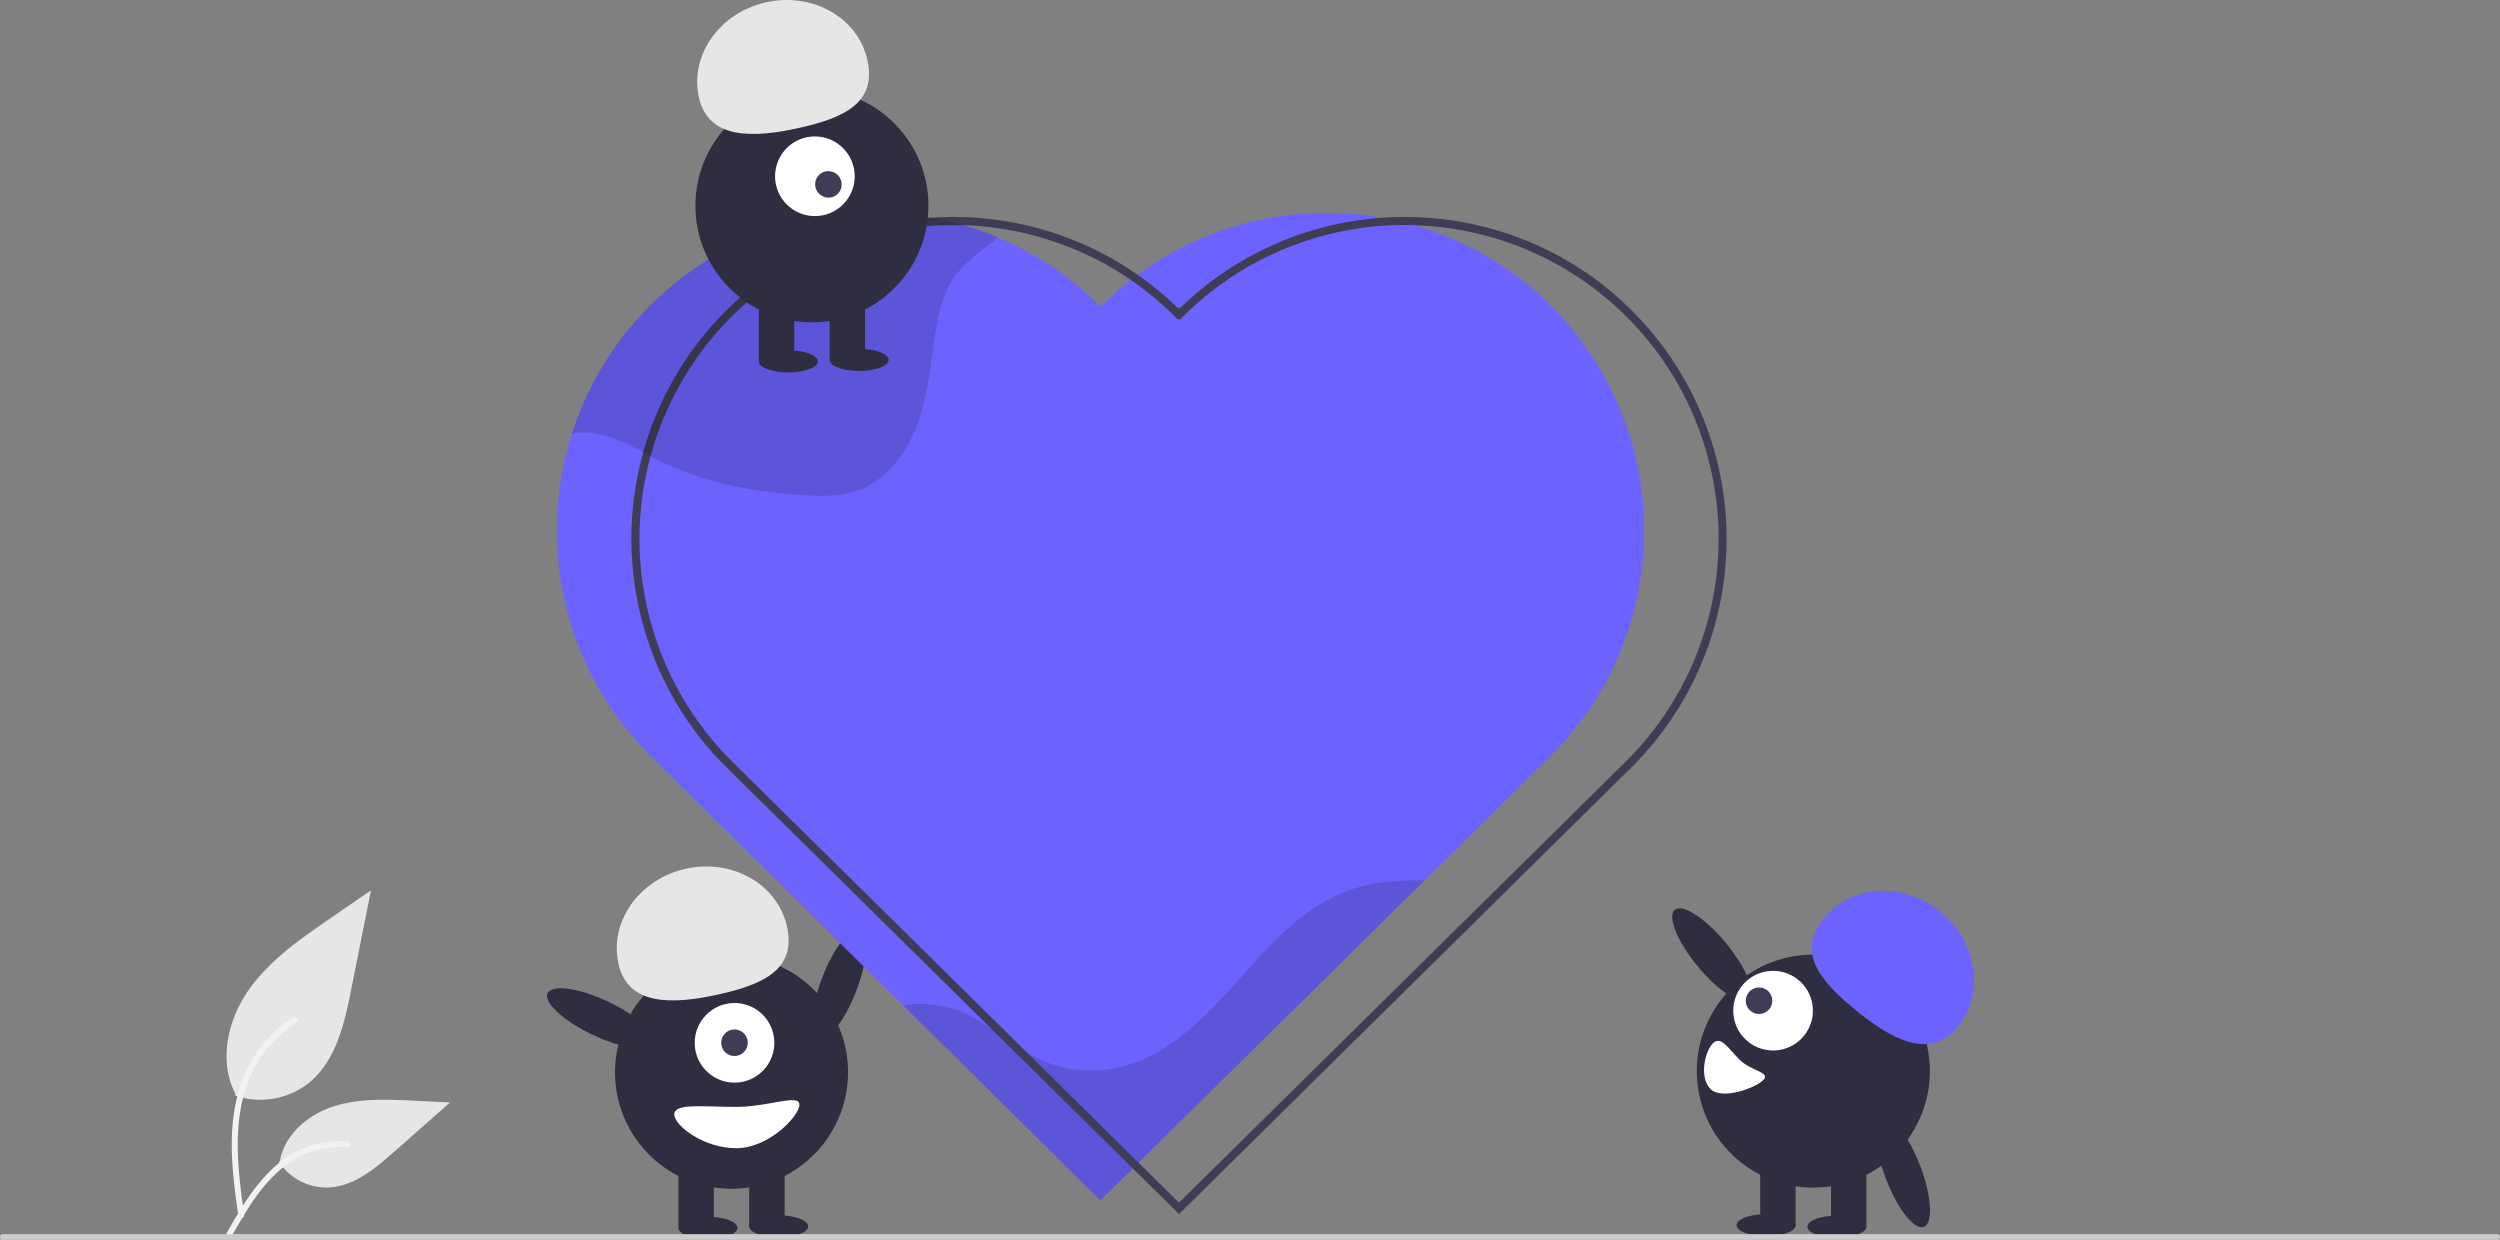 <svg data-name="Layer 1" xmlns="http://www.w3.org/2000/svg" width="924" height="458.127"><rect width="100%" height="100%" fill="#808080" stroke="none"/><ellipse cx="448.178" cy="584.715" rx="21.534" ry="6.76" transform="rotate(-69.082 218.693 574.488)" fill="#2f2e41"/><circle cx="408.371" cy="617.237" r="43.067" transform="rotate(-80.783 209.531 587.868)" fill="#2f2e41"/><path fill="#2f2e41" d="M250.746 430.1h13.084v23.442h-13.084zM276.913 430.1h13.084v23.442h-13.084z"/><ellipse cx="261.649" cy="453.814" rx="10.903" ry="4.089" fill="#2f2e41"/><ellipse cx="287.816" cy="453.269" rx="10.903" ry="4.089" fill="#2f2e41"/><circle cx="409.462" cy="606.333" r="14.719" transform="rotate(-1.683 -7179.488 5192.936)" fill="#fff"/><circle cx="271.462" cy="385.397" r="4.906" fill="#3f3d56"/><path d="M228.595 356.249c-3.478-15.574 7.638-31.31 24.828-35.149s33.944 5.675 37.422 21.249-7.915 21.318-25.105 25.156-33.668 4.318-37.145-11.256z" fill="#e6e6e6"/><ellipse cx="359.863" cy="597.253" rx="6.76" ry="21.534" transform="rotate(-64.626 116.207 595.878)" fill="#2f2e41"/><path d="M249.217 411.837c0 4.215 10.853 12.539 22.896 12.539s23.335-11.867 23.335-16.082-11.291.818-23.335.818-22.896-1.49-22.896 2.725z" fill="#fff"/><path d="M573.26 279.264l-46.78 46.17-105.72 104.32-2.14 2.11-11.92 11.76-24.99-24.69-2.2-2.17-45.69-45.13h-.01l-14.64-14.47-8.65-8.55-25.76-25.44-3.48-3.44-41.06-40.56a117.658 117.658 0 01-20.52-27.63 79.8 79.8 0 01-1.43-2.75 117.507 117.507 0 01124.71-168.53h.01c.38.06.75.12 1.13.2a113.605 113.605 0 0111.91 2.77 117.093 117.093 0 0129.12 12.93q1.425.885 2.82 1.8a118.172 118.172 0 0118.47 15.09l.35-.35.35.35a118.542 118.542 0 0110.83-9.58c.83-.65 1.67-1.29 2.51-1.91a117.45 117.45 0 0190.51-21.06 111.921 111.921 0 0111.92 2.78q1.965.555 3.9 1.2c1.04.34 2.08.69 3.11 1.07a116.425 116.425 0 0124.39 12.1q2.505 1.635 4.94 3.42a117.547 117.547 0 0114.01 178.19z" fill="#6c63ff"/><path d="M526.48 325.434l-105.72 104.32-2.14 2.11-11.92 11.76-24.99-24.69-2.2-2.17-45.69-45.13c7.34-1.71 18.62.64 22.75 2.68 9.79 4.83 17.84 12.76 27.78 17.28a46.138 46.138 0 0028.33 3.13c17.82-3.74 31.61-17.52 43.77-31.08 12.16-13.57 24.59-28.13 41.68-34.42 9.01-3.32 18.69-4.07 28.35-3.79z" opacity=".15"/><path d="M603.34 114.984a118.157 118.157 0 00-52.53-30.55c-1.32-.37-2.63-.7-3.96-1.01a116.83 116.83 0 00-17.39-2.79c-1.02-.1-2.04-.17-3.07-.22a115.155 115.155 0 00-15.43.06 118.397 118.397 0 00-74.84 33.45l-.36-.36-.36.36a118.614 118.614 0 00-46.7-28.08c-.99-.32-1.99-.63-2.99-.92a119.673 119.673 0 00-41.62-4.45c-.39.02-.78.05-1.16.09a118.306 118.306 0 00-69.4 29.4c-1.82 1.6-3.61 3.28-5.35 5.02a119.143 119.143 0 00-26.64 127.55c.35.94.73 1.87 1.13 2.8a118.153 118.153 0 0025.51 37.95l38.92 38.42 3.06 3.03 84.22 83.13 2.17 2.15 22.12 21.84 17.09 16.87 167.58-165.45a119.129 119.129 0 000-168.29zm-2.11 166.16l-165.47 163.36-14.95-14.76-21.65-21.37-2.17-2.14-82.58-81.53-3.01-2.97-41.1-40.58a115.193 115.193 0 01-24.76-36.72c-.4-.93-.78-1.86-1.13-2.79a116.134 116.134 0 0125.89-124.54q2.79-2.79 5.71-5.34h.01a115.38 115.38 0 0166.48-28.16q4.905-.42 9.82-.42c1.23 0 2.45.02 3.68.06a116.1 116.1 0 0129.65 4.8c.99.29 1.98.6 2.96.93a114.156 114.156 0 0129.33 14.49 115.614 115.614 0 0116.41 13.64l1.06 1.06.35-.35.35.35 1.06-1.06a115.674 115.674 0 0185.71-33.86c1.27.04 2.54.1 3.81.19 1.02.06 2.04.13 3.05.23a115.123 115.123 0 0119.09 3.35c1.34.34 2.67.71 3.99 1.12a115.96 115.96 0 0148.41 193.01z" fill="#3f3d56"/><path d="M368.88 87.774c-6.42 5.07-13.31 9.75-17.48 16.68-3.07 5.12-4.4 11.07-5.39 16.95-1.92 11.44-2.74 23.16-6.5 34.13-3.75 10.97-11.07 21.45-21.92 25.54-6.73 2.53-14.15 2.39-21.32 1.9-17.69-1.2-35.5-4.37-51.42-12.16-8.9-4.36-17.53-10.24-27.42-10.89a25.395 25.395 0 00-6.02.33 117.494 117.494 0 01131.57-79.99h.01c.38.06.75.12 1.13.2a113.605 113.605 0 0111.91 2.77 117.482 117.482 0 0112.85 4.54z" opacity=".15"/><path d="M86.764 404.834a28.748 28.748 0 0027.76-4.89c9.724-8.162 12.773-21.607 15.253-34.057l7.337-36.823-15.36 10.576c-11.047 7.606-22.342 15.456-29.99 26.473s-10.987 26.057-4.842 37.978z" fill="#e6e6e6"/><path d="M88.077 449.416c-1.555-11.324-3.153-22.794-2.063-34.24.969-10.165 4.07-20.093 10.384-28.234a46.968 46.968 0 0112.05-10.92c1.205-.76 2.314 1.15 1.114 1.907a44.651 44.651 0 00-17.662 21.31c-3.845 9.78-4.462 20.442-3.8 30.832.401 6.283 1.25 12.524 2.106 18.758a1.144 1.144 0 01-.77 1.358 1.11 1.11 0 01-1.359-.77z" fill="#f2f2f2"/><path d="M103.052 429.377a21.162 21.162 0 0018.439 9.517c9.334-.443 17.115-6.957 24.12-13.142l20.72-18.294-13.713-.656c-9.861-.472-19.977-.912-29.37 2.129s-18.055 10.36-19.773 20.082z" fill="#e6e6e6"/><path d="M83.683 455.926c7.483-13.24 16.163-27.956 31.672-32.66a35.342 35.342 0 0113.321-1.375c1.415.122 1.061 2.303-.35 2.18a32.833 32.833 0 00-21.26 5.625c-5.994 4.08-10.66 9.753-14.61 15.768-2.42 3.685-4.588 7.526-6.756 11.361-.692 1.226-2.717.341-2.017-.899z" fill="#f2f2f2"/><circle cx="300.091" cy="76.051" r="43.067" fill="#2f2e41"/><path fill="#2f2e41" d="M280.465 109.85h13.084v23.442h-13.084zM306.632 109.85h13.084v23.442h-13.084z"/><ellipse cx="291.368" cy="133.565" rx="10.903" ry="4.089" fill="#2f2e41"/><ellipse cx="317.536" cy="133.02" rx="10.903" ry="4.089" fill="#2f2e41"/><circle cx="301.181" cy="65.148" r="14.719" fill="#fff"/><ellipse cx="444.181" cy="289.084" rx="4.886" ry="4.921" transform="rotate(-44.987 108.402 345.25)" fill="#3f3d56"/><path d="M258.314 36c-3.478-15.574 7.638-31.311 24.828-35.15s33.945 5.676 37.422 21.25-7.915 21.317-25.105 25.156-33.668 4.317-37.145-11.257z" fill="#e6e6e6"/><ellipse cx="770.709" cy="573.814" rx="6.76" ry="21.534" transform="rotate(-39.512 394.132 655.463)" fill="#2f2e41"/><circle cx="808.201" cy="616.798" r="43.067" transform="rotate(-9.217 -631.173 1362.286)" fill="#2f2e41"/><path fill="#2f2e41" d="M676.743 429.661h13.084v23.442h-13.084zM650.576 429.661h13.084v23.442h-13.084z"/><ellipse cx="678.924" cy="453.375" rx="10.903" ry="4.089" fill="#2f2e41"/><ellipse cx="652.756" cy="452.83" rx="10.903" ry="4.089" fill="#2f2e41"/><path d="M685.28 372.883c-13.578-11.22-21.124-21.507-10.96-33.808s29.412-13.178 42.99-1.958 16.344 30.286 6.18 42.587-24.633 4.398-38.21-6.821z" fill="#6c63ff"/><circle cx="793.311" cy="594.45" r="14.719" transform="rotate(-1.683 -6795.638 5181.052)" fill="#fff"/><circle cx="650.138" cy="369.868" r="4.906" fill="#3f3d56"/><path d="M633.063 385.636c-2.98 2.98-5.088 12.645-.896 16.837s16.515-.268 19.496-3.248-4.51-3.353-8.702-7.545-6.918-9.024-9.898-6.044z" fill="#fff"/><ellipse cx="841.394" cy="654.275" rx="6.76" ry="21.534" transform="rotate(-20.918 173.966 917.594)" fill="#2f2e41"/><path d="M923 458.128H1a1 1 0 010-2h922a1 1 0 010 2z" fill="#ccc"/></svg>